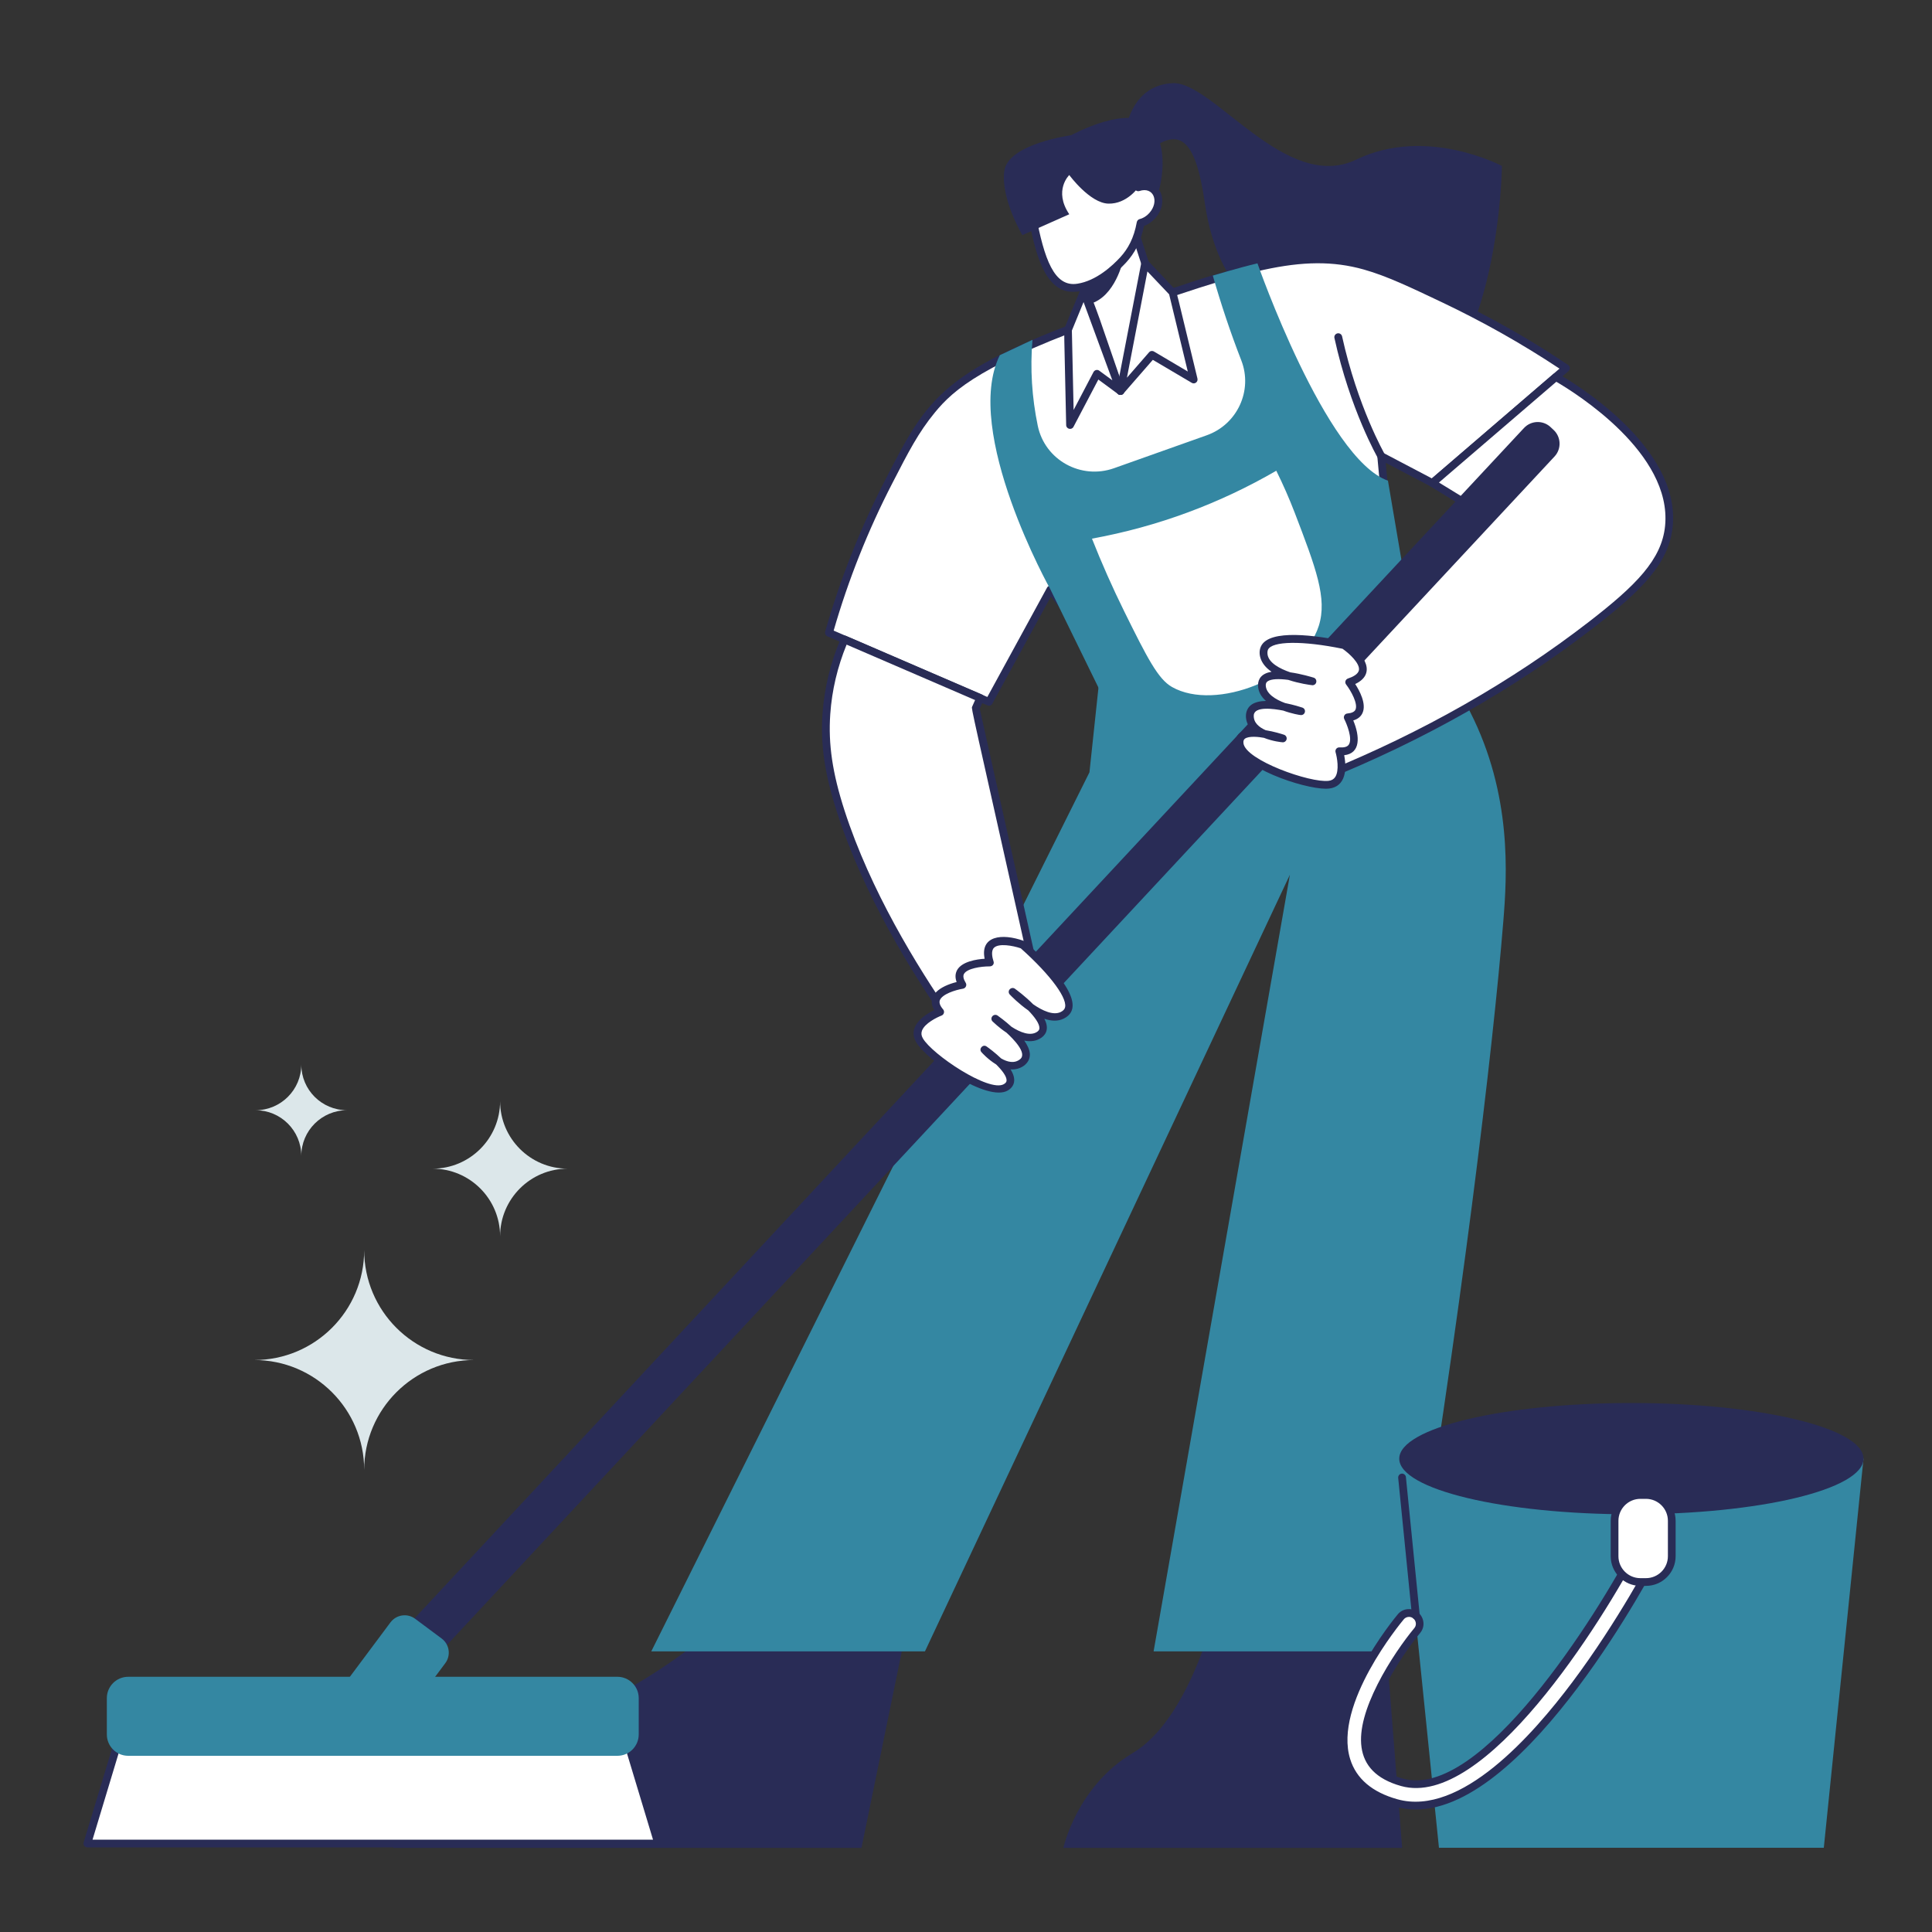 <?xml version="1.0" encoding="UTF-8"?>
<svg id="Cleaning_Service" xmlns="http://www.w3.org/2000/svg" version="1.1" viewBox="0 0 2000 2000">
  <rect x="0" y="0" width="2000" height="2000" fill="#333333" stroke="none"/>
  <!-- Generator: Adobe Illustrator 29.1.0, SVG Export Plug-In . SVG Version: 2.1.0 Build 142)  -->
  <defs>
    <style>
      .st0 {
        fill: #292c56;
      }

      .st1 {
        fill: #fff;
      }

      .st2 {
        fill: #dce7ea;
      }

      .st3 {
        fill: #3487a2;
      }
    </style>
  </defs>
  <path class="st0" d="M1166.2,131.2s6.2-43.3,47.9-45.1c41.7-1.8,117.3,114.2,189.9,79.1s150.8,6.6,150.8,6.6c0,0-2,203.8-100.7,256.9,0,0-.7-100.1-80.8-92.8-80.2,7.3-116.4-58.3-126.1-125.9s-26.9-81.7-63.4-49.1l-17.6-29.7h0Z"/>
  <rect class="st1" x="1122.1" y="228.1" width="67.7" height="126.6" transform="translate(-33.6 369.8) rotate(-17.9)"/>
  <path class="st0" d="M1143.2,366c-1.7,0-3.3-1.1-3.8-2.8l-38.9-120.4c-.7-2.1.5-4.4,2.6-5l64.4-20.8c2.1-.7,4.4.5,5,2.6l38.9,120.4c.7,2.1-.5,4.4-2.6,5-65.6,21.2-64.6,21-65.6,21h0ZM1109.3,244.2l36.5,112.8,56.8-18.4-36.5-112.8-56.8,18.4h0Z"/>
  <path class="st0" d="M941.3,1671.8l-49.5,241.1h-484.6s-1.2-108.8,116.2-120.5c117.5-11.8,232.4-120.5,232.4-120.5h185.5Z"/>
  <path class="st0" d="M1432.5,1671.8l19,241.1h-350.7s14-63.9,71.7-98.1,84.1-143,84.1-143h175.9Z"/>
  <path class="st1" d="M1492.8,308.5c-36.9-17.5-57.2-27-79.9-33.4-66.3-18.6-132.2,3.8-261.3,49.3-174.6,61.6-187.6,88.9-231.5,174.1-32.3,62.8-51,118.1-62,156.6l165.7,71.5,63.5-116.3c39.8,52.9,72.9,86.7,72.9,86.7h290.2c-6.8-74.9-13.7-149.8-20.6-224.8,17.7,9.3,35.3,18.6,52.9,27.9,46.1-39.6,92.2-79.2,138.3-118.8-29.4-19.8-72.8-46.6-128.2-72.8h0Z"/>
  <path class="st0" d="M1023.8,730.6c-1.3,0-.2.3-167.3-71.9-1.8-.8-2.8-2.8-2.3-4.8,15.4-54,36.3-107,62.3-157.3,44.1-85.6,57.9-114,233.7-176,125.7-44.3,194.9-68.7,263.7-49.4,23,6.5,43.4,16.1,80.5,33.6,34.3,17.2,71.8,34.8,128.9,73,2.2,1.5,2.4,4.6.4,6.4l-138.3,118.8c-1.2,1.1-3,1.3-4.5.5l-46.4-24.4,19.9,217.4c.2,2.3-1.6,4.4-4,4.4h-290.2c-1.1,0-2.1-.4-2.9-1.2-1.3-1.4-32.1-33.1-69.4-82.2l-60.6,110.9c-.7,1.4-2,2.2-3.5,2.2h0ZM863,652.8l159.1,68.7,61.8-113.2c1.4-2.6,5-2.8,6.7-.5,35.1,46.7,65.1,78.6,71.4,85.1h284l-20.2-220.4c-.3-3.2,3.1-5.4,5.8-3.9l50.6,26.6,132.2-113.6c-39.2-26-80.7-49.3-123.4-69.5-29.6-14-55-26.3-79.2-33.1-63.7-17.9-125.4,2.2-258.9,49.2-135.1,47.6-165.6,75-185.2,98.9-17,20.7-27.2,40.5-44,73.2-25.2,48.8-45.6,100.1-60.7,152.5h0Z"/>
  <path class="st3" d="M1455.5,647.3c18.1,17.6,44.8,47.2,66.3,89.5,43.7,85.9,38.3,169.6,34.4,217.3-10.6,130.6-42.5,401.5-100.8,755.4h-261.2c47-268,94-536,141.1-804-125.9,268-251.9,536-377.8,804h-283.3l453.6-910,9.6-90.2,318.1-62h0Z"/>
  <path class="st3" d="M1165.1,769l-77.7-158.8s-91.5-163.4-52.4-242.5l33.8-15.9c-2.5,29.8-.6,59.7,5.5,89,7.4,35.5,44.7,56,78.9,43.9,32-11.4,64-22.7,96-34.1,31.6-11.2,47.9-46.3,35.8-77.5-11.2-28.8-21-58.1-29.5-87.8,0,0,27.9-8.4,46.2-12.7,0,0,70.7,202.3,135.1,225l32.6,191.6-304.3,79.8h0Z"/>
  <path class="st1" d="M1482.8,500.1l43.6,26.7c-60.1,58.3-120.2,116.7-180.2,175,7.6,34.2,15.2,68.4,22.9,102.6,128-51.5,219.1-112,278.4-157.8,52.4-40.5,76.7-67.1,80.1-102,8-82-105.1-147.6-117-154.4-42.6,36.7-85.2,73.3-127.8,109.9h0Z"/>
  <path class="st0" d="M1365.2,805.3l-22.9-102.6c-.3-1.4,0-2.8,1.1-3.7l176.6-171.5-39.2-24c-2.3-1.4-2.6-4.7-.5-6.5l127.7-109.8c1.3-1.1,3.1-1.3,4.6-.5,13,7.4,127.2,74.4,119,158.2-3.7,37.8-31.6,66-81.7,104.7-82.3,63.7-176.3,117-279.3,158.4-2.3,1-4.9-.3-5.4-2.7h0ZM1350.6,703.1l21.4,95.9c100.6-40.9,192.5-93.2,273.1-155.5,48.3-37.4,75.2-64.2,78.6-99.2,7.3-75-92.2-137.2-112.6-149.1l-121.5,104.3,39,23.9c2.2,1.4,2.6,4.5.7,6.3l-178.7,173.4h0Z"/>
  <path class="st1" d="M874.3,662c-7.2,16.9-16.4,43.4-18.8,76.8-2.3,32.6,2.5,62.9,15,101.6,30.3,93.5,87.3,179.7,113.1,216.4,29.7-14.1,59.5-28.3,89.2-42.4-20.9-93.7-41.9-187.4-62.8-281.1,1.6-3.6,3.2-7.1,4.8-10.7-46.9-20.2-93.7-40.4-140.5-60.6h0Z"/>
  <path class="st0" d="M983.6,1060.8c-1.3,0-2.5-.6-3.3-1.7-36.7-52.4-86.2-132.7-113.6-217.5-13-40-17.5-70.8-15.2-103.1,1.9-26.6,8.3-52.9,19.1-78.1.9-2,3.2-3,5.3-2.1l140.5,60.6c1,.4,1.8,1.2,2.1,2.2.8,2,.2,2.5-4.3,12.5l62.5,279.8c.4,1.8-.5,3.7-2.2,4.5-90.7,43.3-89.5,42.9-90.9,42.9h0ZM876.4,667.3c-9.5,23.2-15.2,47.3-16.9,71.8-2.2,31.2,2.2,61.1,14.8,100.1,26.7,82.4,74.5,160.6,110.6,212.6l83.3-39.6c-62.7-280.3-62.8-278.6-61.9-280.5l3.1-7-133-57.4h0Z"/>
  <path class="st1" d="M1125.1,306.2c10.4,27.6,3.2,7.2,34.7,98.6,12.2-32.9,24.3-65.8,36.4-98.6-2.9-8.9-5.7-17.7-8.6-26.6l-62.5,26.6Z"/>
  <path class="st0" d="M1156.1,406.2c-31.3-90.7-23.9-70-34.7-98.5-.8-2.1.3-4.4,2.3-5.2,2.1-.8,4.4.3,5.2,2.3,10.8,28.5,4.3,10.4,31.1,88.1l32.1-86.8-8.2-25.3c-.7-2.1.5-4.4,2.6-5,2.1-.7,4.4.5,5,2.6,9.2,28.4,9.2,27.3,8.6,29.2l-36.4,98.6c-1.4,3.6-6.4,3.5-7.6,0h0Z"/>
  <path class="st1" d="M1068.1,222c-1.9-10.4.3-21.1,6.2-29.9,5.8-8.5,14.8-18.3,28-24.5,6.1-2.8,19.5-9,36.7-5.8.9.2,17.7,3.5,29.2,15.4,4.4,4.6,7.8,10.3,10.1,16.6,5.8-1.9,11.9-1.2,16,2.5,10.6,9.6,2.1,30.3-13.8,34.3-3.1,17-9.3,28.7-18,38.2-9.4,10.3-26.5,25.6-46.8,28.8-28.3,4.6-39-29.9-47.6-75.6h0Z"/>
  <path class="st0" d="M1110.9,302.1c-29.3,0-39.2-39.1-46.7-79.4-2.2-11.5.3-23.1,6.9-32.8,7.9-11.7,17.9-20.4,29.7-25.9,6.1-2.9,20.5-9.6,39.1-6.1.8.1,18.8,3.6,31.4,16.6,4,4.1,7.2,9.1,9.7,14.7,20.5-3.5,29.9,20.1,14.8,36.8-3.2,3.6-7.2,6.3-11.5,7.9-3.5,16.8-9.8,28.3-18.5,37.8-13.8,14.9-34.6,30.4-54.9,30.4h0ZM1129.5,164.9c-16.8,0-38.1,9.2-51.8,29.4-5.4,7.9-7.4,17.5-5.6,26.9q1.2,6.3,0,0c8.9,47.5,19.3,76.3,43.2,72.5,19.5-3,36.2-18.5,44.5-27.5,8-8.8,14-19.7,17-36.2.3-1.5,1.4-2.8,2.9-3.2,3.7-.9,7.2-3.1,10-6.2,10.8-12,4.4-27.7-10.1-22.9-2.1.7-4.3-.4-5-2.4-2.2-6-5.3-11.1-9.2-15.2-7.8-8.2-21.9-15.2-35.9-15.2h0Z"/>
  <path class="st0" d="M1162.7,269s-7.9,38.6-34.9,45.7l-5.9-18.1c.1-.1,27.8-6.9,40.8-27.6h0Z"/>
  <path class="st0" d="M1178.4,193.9s-11.7,17.3-30.9,16.9c-19.2-.4-40.6-29.6-40.6-29.6,0,0-16.6,15.9,0,40.6l-48.6,21.6s-22.8-38.7-18.6-66.7,69.1-36.7,69.1-36.7c0,0,61.9-34,83.3-8.4s6.2,70.7,6.2,70.7c0,0-11.9-16.8-19.9-8.4h0Z"/>
  <path class="st1" d="M1122,301.7c-5.5,13.2-10.9,26.5-16.4,39.7.7,32.9,1.4,65.7,2.1,98.6l27.8-53,24.3,17.9-37.8-103.2Z"/>
  <path class="st0" d="M1103.7,440.1c-2.2-100-2.3-99-1.8-100.2l16.4-39.7c1.4-3.3,6.2-3.3,7.4.1l37.9,103.1c1.4,3.7-2.9,7-6.1,4.6l-20.5-15.1-25.7,48.9c-1.9,3.7-7.5,2.4-7.6-1.7h0ZM1109.6,342.2l1.8,82.2,20.6-39.3c1.2-2.2,4-2.8,5.9-1.4l13.6,10-29.8-81-12.1,29.5h0Z"/>
  <path class="st1" d="M1213.9,302.8c-9.5-10.1-19-20.1-28.5-30.2l-25.6,132.3c10.9-12.5,21.8-25,32.7-37.5,14.4,8.5,28.8,17,43.2,25.5-7.3-30.1-14.5-60.1-21.8-90.1h0Z"/>
  <path class="st0" d="M1155.9,404.1l25.6-132.3c.6-3.2,4.6-4.4,6.8-2l28.5,30.2c1.1,1.2.5-.1,22.8,91.9.8,3.5-2.9,6.2-5.9,4.4l-40.3-23.8-30.5,35c-2.7,3-7.7.6-7-3.4h0ZM1187.8,281l-21.2,110,22.9-26.3c1.3-1.5,3.4-1.8,5.1-.8l35,20.7-19.3-79.9-22.5-23.7h0Z"/>
  <polygon class="st1" points="681.4 1908.4 90.4 1908.4 124.9 1794.4 647 1794.4 681.4 1908.4"/>
  <path class="st0" d="M681.4,1912.4H90.4c-2.7,0-4.6-2.6-3.8-5.2l34.5-114c.5-1.7,2.1-2.8,3.8-2.8h522.1c1.8,0,3.3,1.2,3.8,2.8l34.5,114c.7,2.6-1.2,5.2-3.9,5.2h0ZM95.8,1904.4h580.2l-32-106H127.8l-32,106Z"/>
  <polygon class="st3" points="1888 1912.8 1489.6 1912.8 1448.5 1510 1929.1 1510 1888 1912.8"/>
  <ellipse class="st0" cx="1688.8" cy="1510" rx="240.3" ry="57.6"/>
  <path class="st1" d="M1465.5,1869.2c-6.7,0-13.4-.9-20-2.7-27.5-7.7-44.9-22.6-51.7-44.3-18.2-58.5,53.2-144.8,56.3-148.4,3.9-4.7,10.9-5.3,15.6-1.4s5.3,10.9,1.4,15.6c-18.6,22.3-64.2,88.6-52.1,127.6,4.4,14.2,16.3,23.9,36.4,29.5,83.4,23.3,204.3-168.9,243.8-244.9,2.8-5.4,9.5-7.6,14.9-4.7,5.4,2.8,7.6,9.5,4.7,14.9-5.7,11.3-135.8,258.9-249.3,258.8h0Z"/>
  <path class="st0" d="M1465.5,1873.2c-7.2,0-14.3-1-21.1-2.9-28.9-8.1-47.2-23.9-54.4-47-18.8-60.6,53.9-148.5,57-152.2,2.6-3.1,6.2-5,10.2-5.3,13.2-1.2,21.5,14.4,12.9,24.7-17,20.3-62.9,86.8-51.4,123.9,4,12.8,15,21.6,33.7,26.8,80.3,22.4,200.3-168.1,239.2-242.9,3.8-7.4,13-10.3,20.3-6.4,7.4,3.8,10.3,13,6.4,20.3-5.4,10.8-136.7,261.1-252.8,261h0ZM1458.6,1673.8c-2.1,0-4.1.9-5.4,2.5-3,3.6-73.1,88.1-55.5,144.7,6.3,20.3,22.8,34.3,48.9,41.6,65.6,18.3,140.2-66.8,180.9-121,47.9-63.9,82.5-130.2,83.9-133,1.8-3.5.4-7.8-3-9.6-3.5-1.8-7.8-.4-9.6,3-40.8,78.4-162,271-248.4,246.9-52.5-14.7-48.6-57.2-24.4-105.2,11.9-23.7,28-46.2,38.1-58.3,3.8-4.6.4-11.6-5.5-11.6h0Z"/>
  <path class="st1" d="M1698.1,1547.6h5.8c14.7,0,26.7,11.9,26.7,26.7v36.7c0,14.7-11.9,26.7-26.7,26.7h-5.8c-14.7,0-26.7-11.9-26.7-26.7v-36.7c0-14.8,11.9-26.7,26.7-26.7Z"/>
  <path class="st0" d="M1703.9,1641.7h-5.8c-16.9,0-30.7-13.8-30.7-30.7v-36.7c0-16.9,13.8-30.7,30.7-30.7h5.8c16.9,0,30.7,13.8,30.7,30.7v36.7c0,16.9-13.8,30.7-30.7,30.7ZM1698.1,1551.6c-12.5,0-22.7,10.2-22.7,22.7v36.7c0,12.5,10.2,22.7,22.7,22.7h5.8c12.5,0,22.7-10.2,22.7-22.7v-36.7c0-12.5-10.2-22.7-22.7-22.7h-5.8Z"/>
  <path class="st0" d="M1465.7,1676.4c-2,0-3.8-1.5-4-3.6l-14.3-142.9c-.2-2.2,1.4-4.2,3.6-4.4,2.2-.2,4.2,1.4,4.4,3.6l14.3,142.9c.2,2.4-1.6,4.4-4,4.4Z"/>
  <path class="st0" d="M1429.9,476.2c-1.4,0-2.7-.7-3.5-2-.3-.5-28.7-49.9-45-124.3-.5-2.2.9-4.3,3.1-4.8,2.1-.5,4.3.9,4.8,3,16.1,73.1,43.9,121.5,44.1,122,1.5,2.8-.5,6.1-3.5,6.1h0Z"/>
  <path class="st1" d="M1124.9,554.5c69.9-12.1,136.9-36.7,197.9-72.8,5.9,11.5,13.6,27.7,21.2,47.6,22,57.5,34.4,89.9,24.9,119.7-17.8,56.2-110.2,92.5-157.7,65.6-15.7-8.9-27.7-32.7-51.1-80-16.1-32.7-27.6-60.6-35.2-80.1h0Z"/>
  <path class="st3" d="M1209.3,718.1c-17.1-9.7-29.8-35.3-52.7-81.7-13-26.3-24.9-53.4-35.4-80.5-.9-2.3.6-5,3.1-5.4,68.4-11.8,135.1-36,196.6-72.3,2-1.2,4.6-.4,5.6,1.6,7.9,15.5,15.1,31.7,21.4,48,22.5,58.8,34.9,91.2,25,122.4-19,59.3-114.4,95.8-163.6,67.9h0ZM1130.4,557.6c10,25.3,21.2,50.6,33.4,75.3,23.9,48.4,35.1,70.2,49.5,78.3,45.2,25.6,134.8-9.5,151.9-63.3,9-28.5-3-59.9-24.9-117.1-5.7-14.8-12.1-29.4-19.1-43.5-57.9,33.6-122.2,57.8-190.8,70.3h0Z"/>
  <path class="st0" d="M1605,442l3.1,2.9c8,7.3,8.5,19.7,1.2,27.6L368.4,1804c-7.3,8-19.7,8.5-27.6,1.2l-3.1-2.9c-8-7.3-8.5-19.7-1.2-27.6L1577.5,443.2c7.2-7.9,19.6-8.5,27.5-1.2Z"/>
  <path class="st1" d="M1058.5,977.8s-45.3-16.2-34,18.6c0,0-42.9-.4-28.3,23.1,0,0-41.3,6.7-23,27.9,0,0-31.5,11.6-21.5,29.1,9.9,17.5,71,59.7,89.4,49,18.4-10.7-22.2-39.2-22.2-39.2,0,0,23.3,26.5,39.7,12.9s-28.3-44.9-28.3-44.9c0,0,28.7,28.7,45.7,16.6s-27.9-44.5-27.9-44.5c1.8,1.9,32.7,33.9,51.6,24.5,1-.5,4-2,5.7-5.1,9.4-17.4-39.3-61.3-46.9-68h0Z"/>
  <path class="st0" d="M948.2,1078.5c-7.9-14,4.3-25.8,18.9-32.8-8.8-15,6.2-24.9,23.2-29.1-1.7-4.6-1.5-8.7.5-12.4,5-8.9,20.3-11.2,28.5-11.7-4.8-23.6,17.7-26.7,40.5-18.5.5.2.9.4,1.3.8,23.7,21,68.5,65.4,40.2,79.6-6.2,3.1-13.3,2.6-20.2.2,4.7,9,2.6,15.6-2.9,19.5-5.4,3.9-11.7,4.4-17.9,3.1,3.3,4.7,5.6,9.5,5.8,14,.4,10.1-10.2,16.7-20,15.8,6.5,10.3,4.1,17.8-2.9,21.9-20.9,12.2-84.1-31.1-95-50.4h0ZM1024.1,1000.4c-8.6,0-23,2.1-26.2,7.8-1.2,2.2-.6,5.3,1.8,9.2,1.5,2.4,0,5.6-2.8,6.1-8.1,1.3-21.7,5.7-24,12-.9,2.5.2,5.7,3.4,9.4,1.8,2.1,1,5.4-1.6,6.4-4.7,1.8-17.5,8-20.3,15.7-.9,2.6-.7,5,.9,7.8,9.3,16.5,68.6,56.4,83.9,47.5,2.4-1.4,2.8-2.8,2.8-3.8.2-4.2-4.7-10.6-10.8-16.6-8.5-5.2-14.7-12.1-15.2-12.7-3.1-3.5,1.5-8.6,5.3-5.9,2.3,1.6,8.8,6.4,15.1,12.4,6.4,3.7,13.8,5.6,19.7.7,7.5-6.2-7.1-20.9-14.2-27.4-8-5.3-13.8-11.1-14.4-11.6-1.5-1.5-1.6-3.8-.2-5.4,1.3-1.6,3.7-1.9,5.4-.7,1.4,1,7.7,5.5,14.4,11.6,9,5.8,19.6,10.1,26.7,5.1,1.5-1.1,2.2-2.2,2.2-3.8,0-4.7-5-11.5-11.5-18.2-9.9-6.9-17.6-14.8-19.2-16.5-1.4-1.5-1.5-3.8,0-5.4,1.4-1.5,3.7-1.8,5.3-.6,1.8,1.3,10.7,7.8,18.9,16.1,9.8,6.8,20.9,11.8,28.6,8,2.4-1.2,3.4-2.5,3.9-3.4,4.8-8.8-13.8-34.4-45.3-62.5-8.4-2.9-22.8-5.4-27.7-.6-3.2,3.1-2,9.6-.4,14.5.6,2-.8,4.9-4.4,4.8h0Z"/>
  <path class="st1" d="M1391.4,667.7s40,26.7,5.3,38.4c0,0,25.9,34.2-1.6,36.5,0,0,19.3,37.1-8.7,35.1,0,0,9.4,32.2-10.5,34.7s-90.3-21.4-92.7-42.5,44.8-5.6,44.8-5.6c0,0-35.2-2.8-34.1-24.1,1.1-21.2,52.9-4.1,52.9-4.1,0,0-40.2-5.9-40.6-26.8s52.4-4.2,52.4-4.2c-2.6-.3-46.7-6-50.4-26.8-.2-1-.8-4.4.7-7.6,8.3-18.1,72.5-5.1,82.5-3h0Z"/>
  <path class="st0" d="M1372.6,816.5c-23.8,0-90.7-22.5-93.4-46.3-.9-8.1,3.6-14.5,15.8-15.4-6.6-7.4-7.6-19.8.8-25.5,3.7-2.5,8.9-3.6,14.7-3.7-4.8-4.2-8.1-9.5-8.2-16.2,0-6.8,3.8-12.3,14-14-12.4-8.4-14.1-19.5-11-26.2,8.5-18.6,58.1-11.3,86.9-5.3.5,0,1,.3,1.4.6,20.1,13.4,31.1,33.3,9.3,43.6,4.5,6.9,11.8,20.5,7.6,29.9-1.7,3.8-4.9,6.4-9.6,7.8,6.9,16.5,7.7,34.1-9.4,36,3.5,18-.1,34.7-18.9,34.7h0ZM1288.6,764.8c-.8.7-1.7,1.8-1.4,4.5,2,17.6,69.2,41.4,88.2,39,3.1-.4,5.2-1.6,6.8-3.9,4.5-6.9,1.8-20.8.4-25.6-.8-2.6,1.2-5.3,4.1-5.1,4.9.3,8.1-.6,9.6-2.9,4.1-6.2-2.2-21.5-4.7-26.4-1.3-2.5.4-5.6,3.2-5.8,4.6-.4,7.4-1.8,8.4-4,2.7-6.1-4.5-19.2-9.7-26-1.7-2.2-.7-5.3,1.9-6.2,4.9-1.6,10.8-4.5,11.4-8.9.9-6.8-9.7-16.8-17-21.9-41.4-8.5-73.1-8.1-77.2,1-.4,1-.8,2.6-.4,5.2,1.5,8.4,12.2,14.3,23.5,18.2,11.5,1.6,22.1,4.9,24.2,5.5,2,.6,3.1,2.6,2.7,4.7-.4,2-2.4,3.4-4.4,3.1-2.4-.3-13.2-1.7-24.6-5.5-9.2-1.2-17.7-1.2-21.5,1.6-1.3,1-1.8,2.2-1.8,4,.2,8.7,10,14.7,20,18.4,8.9,1.8,16.2,4.1,17.9,4.7,2,.7,3.1,2.7,2.6,4.7s-2.4,3.3-4.5,3c-.8,0-8.8-1.3-17.9-4.6-9.6-1.9-30-4.8-30.5,4.9-.4,7.7,5.6,12.4,12.3,15.4,8.6,1.4,16.3,3.8,19,4.7,1.9.6,3.1,2.6,2.7,4.6s-2.3,3.4-4.2,3.2c-.8,0-10.1-.9-19.3-4.6-5.1-1-15.8-2.2-19.8,1h0Z"/>
  <path class="st3" d="M429.8,1675.8l27.4,20.4c8.1,6,9.8,17.5,3.7,25.6l-47.3,63.4c-6,8.1-17.5,9.8-25.6,3.7l-27.4-20.4c-8.1-6-9.8-17.5-3.7-25.6l47.3-63.4c6.1-8.1,17.5-9.8,25.6-3.7Z"/>
  <path class="st3" d="M132.7,1735.8h506.4c12.2,0,22.1,9.9,22.1,22.1v37.6c0,12.2-9.9,22.1-22.1,22.1H132.7c-12.2,0-22.1-9.9-22.1-22.1v-37.6c0-12.2,9.9-22.1,22.1-22.1Z"/>
  <path class="st2" d="M490.8,1407.9c-62.7,0-113.8,50.9-113.8,113.8,0-62.8-50.9-113.8-113.8-113.8,62.8,0,113.8-50.9,113.8-113.8,0,62.9,51,113.8,113.8,113.8Z"/>
  <path class="st2" d="M587.6,1209.8c-38.5,0-69.9,31.3-69.9,70,0-38.6-31.3-70-69.9-70,38.6,0,69.9-31.3,69.9-69.9,0,38.6,31.3,69.9,69.9,69.9Z"/>
  <path class="st2" d="M359.2,1149.3c-26,0-47.3,21.1-47.3,47.3,0-26.1-21.2-47.3-47.3-47.3,26.1,0,47.3-21.2,47.3-47.3,0,26.2,21.2,47.3,47.3,47.3Z"/>
</svg>